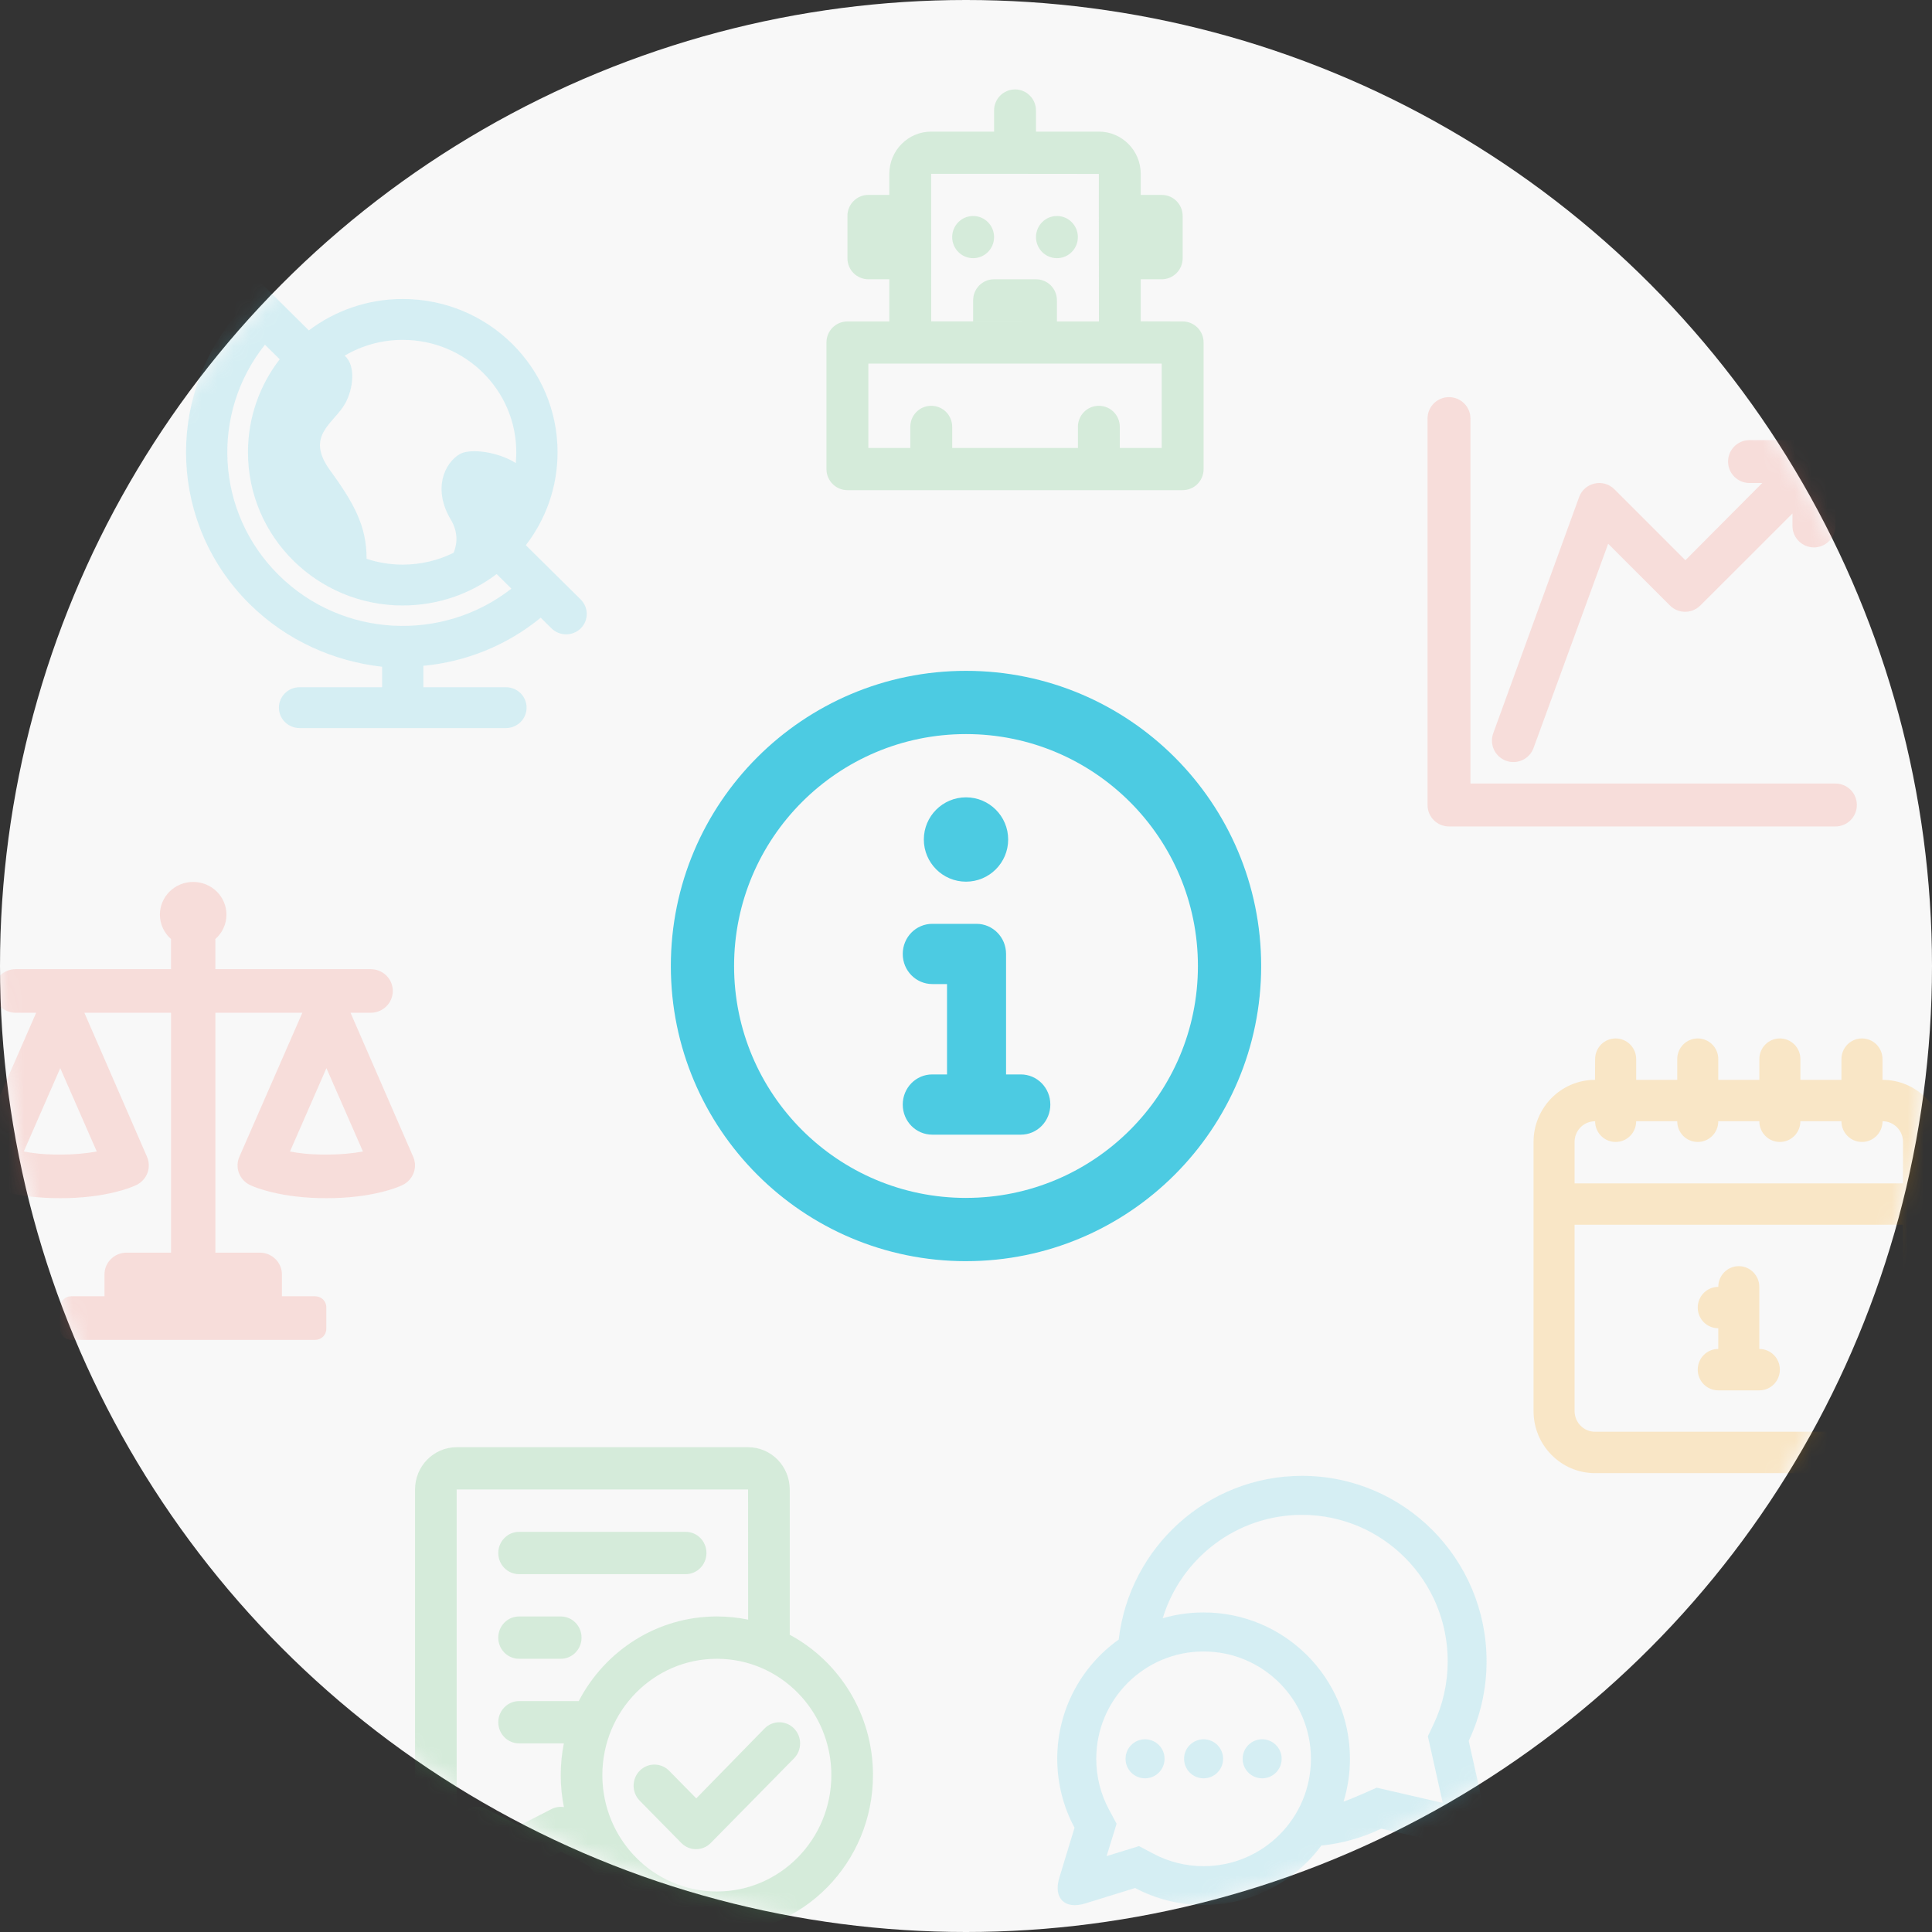 <svg xmlns="http://www.w3.org/2000/svg" xmlns:xlink="http://www.w3.org/1999/xlink" width="120" height="120" viewBox="0 0 120 120">
    <rect x="0" y="0" width="120" height="120" fill="#333333" stroke="none"/>
    <defs>
        <circle id="prefix__a" cx="60" cy="60" r="60"/>
    </defs>
    <g fill="none" fill-rule="evenodd">
        <mask id="prefix__b" fill="#fff">
            <use xlink:href="#prefix__a"/>
        </mask>
        <use fill="#F8F8F8" xlink:href="#prefix__a"/>
        <g mask="url(#prefix__b)">
            <g>
                <path d="M0 0H32V32H0z" transform="translate(63 89)"/>
                <path fill="#4CCBE2" d="M17.87 2.667c6.331 0 11.463 5.155 11.463 11.515 0 1.77-.398 3.449-1.109 4.948l1.05 4.684c.291 1.304-.527 2.121-1.826 1.826l-4.656-1.056c-1.148.55-2.402.913-3.722 1.05-1.656 2.237-4.315 3.687-7.312 3.687-1.537 0-2.984-.38-4.253-1.053l-3.091.956c-1.283.397-2.006-.321-1.615-1.606l.942-3.094c-.686-1.277-1.074-2.737-1.074-4.288 0-3.053 1.507-5.754 3.818-7.401C7.15 7.11 11.993 2.667 17.87 2.667zm4.639 19.368l4.104.947-.926-4.138.359-.757c.573-1.208.874-2.533.874-3.905 0-5.021-4.052-9.091-9.05-9.091-4.072 0-7.517 2.703-8.652 6.42.806-.234 1.658-.36 2.54-.36 5.02 0 9.09 4.068 9.09 9.085 0 .926-.138 1.82-.396 2.662.446-.133 2.057-.863 2.057-.863zM6.355 24.276l-.622 2.01 2.013-.622.898.476c.95.503 2.01.77 3.114.77 3.679 0 6.666-2.983 6.666-6.668 0-3.684-2.987-6.666-6.666-6.666-3.68 0-6.667 2.982-6.667 6.666 0 1.118.273 2.19.789 3.15l.475.884zm5.403-2.821c-.67 0-1.213-.543-1.213-1.213 0-.669.543-1.212 1.213-1.212.669 0 1.212.543 1.212 1.212 0 .67-.543 1.213-1.212 1.213zm3.636 0c-.67 0-1.212-.543-1.212-1.213 0-.669.543-1.212 1.212-1.212.67 0 1.212.543 1.212 1.212 0 .67-.543 1.213-1.212 1.213zm-7.273 0c-.67 0-1.212-.543-1.212-1.213 0-.669.543-1.212 1.212-1.212.67 0 1.212.543 1.212 1.212 0 .67-.542 1.213-1.212 1.213z" opacity=".2" transform="translate(63 89)"/>
            </g>
        </g>
        <g mask="url(#prefix__b)">
            <g>
                <path d="M0 0H32V32H0z" transform="translate(8 15)"/>
                <path fill="#4CCBE2" d="M20 17.275c-1.142-1.917-.378-3.515.54-4.06.683-.407 2.447-.13 3.495.545.021-.22.032-.445.032-.67 0-3.856-3.157-6.98-7.05-6.98-1.32 0-2.554.358-3.61.982.71.601.536 2.07.032 2.97-.702 1.253-2.511 1.983-.942 4.143 1.422 1.957 2.293 3.446 2.27 5.502.706.235 1.463.362 2.25.362 1.136 0 2.21-.266 3.16-.739.23-.569.285-1.278-.177-2.055zm8.065 4.957c.503.498.508 1.3.004 1.799-.5.495-1.316.492-1.817-.004l-.666-.66c-2.133 1.747-4.682 2.743-7.289 2.988l.001 1.329h5.125c.71 0 1.285.563 1.285 1.27 0 .7-.575 1.268-1.285 1.268H10.61c-.71 0-1.286-.563-1.286-1.269 0-.7.575-1.269 1.286-1.269h5.124v-1.27c-3.005-.342-5.934-1.623-8.236-3.902-4.95-4.901-5.239-12.67-.864-17.906l-.666-.66c-.503-.497-.508-1.299-.004-1.798.5-.496 1.315-.493 1.817.004l3.403 3.37c1.618-1.224 3.64-1.951 5.832-1.951 5.31 0 9.615 4.261 9.615 9.518 0 2.171-.734 4.172-1.97 5.774l3.404 3.369zm-11.049.376c-5.31 0-9.614-4.262-9.614-9.519 0-2.17.734-4.172 1.97-5.773l-.915-.905c-3.38 4.234-3.095 10.397.854 14.306 3.949 3.91 10.174 4.191 14.451.845l-.914-.905c-1.617 1.224-3.639 1.95-5.832 1.95z" opacity=".2" transform="translate(8 15)"/>
            </g>
        </g>
        <g mask="url(#prefix__b)">
            <g>
                <path d="M0 0H32V32H0z" transform="translate(-4 53)"/>
                <path fill="#F97466" d="M22.78 9.905h-5.402v14.9h2.76c.758 0 1.373.608 1.373 1.352v1.356h2.066c.38 0 .69.3.69.684v1.342c0 .377-.309.683-.69.683H8.423c-.38 0-.69-.3-.69-.683v-1.342c0-.378.309-.684.69-.684h2.066v-1.356c0-.747.616-1.353 1.374-1.353h2.76v-14.9H9.24l3.893 8.95c.286.657.002 1.42-.648 1.742-.26.129-.699.292-1.314.444-.969.24-2.112.382-3.428.382-1.314 0-2.461-.141-3.435-.381-.618-.152-1.059-.314-1.32-.441-.656-.32-.944-1.088-.654-1.749l3.912-8.946h-1.27c-.76 0-1.377-.601-1.377-1.355 0-.748.613-1.354 1.378-1.354h9.644V5.324c-.423-.372-.689-.913-.689-1.514 0-1.123.926-2.032 2.067-2.032s2.067.91 2.067 2.032c0 .601-.266 1.142-.69 1.514v1.872h9.645c.76 0 1.377.601 1.377 1.354 0 .748-.613 1.355-1.377 1.355h-1.248l3.893 8.949c.286.657.002 1.42-.648 1.742-.26.129-.699.292-1.314.444-.969.24-2.112.382-3.428.382-1.314 0-2.461-.141-3.435-.381-.618-.152-1.059-.314-1.32-.441-.656-.32-.944-1.088-.654-1.749l3.912-8.946zM10.009 18.52c-.65.122-1.404.193-2.265.193-1.087 0-1.761-.092-2.266-.192l2.264-5.176s2.073 4.743 2.267 5.175zm16.533 0c-.65.122-1.404.193-2.265.193-1.087 0-1.761-.092-2.266-.192l2.264-5.176s2.073 4.743 2.267 5.175z" opacity=".2" transform="translate(-4 53)"/>
            </g>
        </g>
        <g mask="url(#prefix__b)">
            <g>
                <path d="M0 0H32V32H0z" transform="translate(24 89)"/>
                <path fill="#4DBC64" d="M30.222 21.256c0 5.443-4.341 9.855-9.697 9.855-3.291 0-6.2-1.666-7.952-4.214l-1.74-.885-2.01 1.018c-.364.185-.793.185-1.157 0L5.66 26.013 3.65 27.03c-.86.437-1.871-.198-1.871-1.175V3.517c0-1.453 1.155-2.628 2.587-2.628h18.099c1.429 0 2.587 1.173 2.587 2.628v9.02c3.075 1.653 5.171 4.937 5.171 8.719zm-7.758-17.74h-18.1v20.211l.714-.361c.364-.185.793-.185 1.156 0l2.021 1.025 1.995-1.025c.242-.123.514-.165.775-.124-.129-.641-.197-1.306-.197-1.986 0-.675.067-1.334.194-1.971H8.243c-.714 0-1.294-.583-1.294-1.314 0-.726.583-1.314 1.294-1.314h3.704c1.626-3.126 4.857-5.256 8.578-5.256.665 0 1.315.068 1.943.198l-.004-8.082zM6.949 12.716c0-.726.574-1.314 1.292-1.314h2.589c.713 0 1.291.583 1.291 1.314 0 .726-.573 1.314-1.291 1.314H8.24c-.713 0-1.292-.583-1.292-1.314zm0-5.256c0-.726.581-1.314 1.287-1.314h10.356c.71 0 1.287.583 1.287 1.314 0 .726-.58 1.314-1.287 1.314H8.236c-.71 0-1.287-.583-1.287-1.314zm13.576 21.024c3.928 0 7.111-3.236 7.111-7.227s-3.183-7.227-7.11-7.227c-3.928 0-7.112 3.236-7.112 7.227s3.184 7.227 7.111 7.227zm-2.207-3.013l-2.586-2.628c-.504-.513-.504-1.345 0-1.858.506-.513 1.324-.513 1.83 0l1.685 1.714 4.243-4.342c.505-.513 1.323-.513 1.828 0 .505.513.505 1.345 0 1.858l-5.171 5.256c-.505.513-1.324.513-1.829 0z" opacity=".2" transform="translate(24 89)"/>
            </g>
        </g>
        <g mask="url(#prefix__b)">
            <g>
                <path d="M0 0H36V36H0z" transform="translate(90 60)"/>
                <path fill="#FFA101" d="M19.275 23.786c.705 0 1.275.57 1.275 1.285 0 .71-.565 1.286-1.274 1.286h-2.552c-.704 0-1.274-.57-1.274-1.286 0-.71.565-1.285 1.274-1.285l.001-1.286c-.705 0-1.275-.57-1.275-1.286 0-.71.573-1.285 1.274-1.285.004-.711.569-1.286 1.276-1.286.704 0 1.275.58 1.275 1.291v3.852zM28.2 10.929c0-.71-.569-1.286-1.269-1.286-.006.71-.572 1.286-1.281 1.286-.704 0-1.275-.57-1.275-1.286h-2.55c0 .71-.566 1.286-1.275 1.286-.704 0-1.275-.57-1.275-1.286h-2.55c0 .71-.566 1.286-1.275 1.286-.704 0-1.275-.57-1.275-1.286h-2.55c0 .71-.566 1.286-1.275 1.286-.704 0-1.275-.57-1.275-1.286-.707 0-1.275.574-1.275 1.286V13.5h20.4v-2.571zM7.8 16.07v11.572c0 .71.569 1.286 1.269 1.286H26.93c.7 0 1.269-.575 1.269-1.286V16.07H7.8zm22.95-5.142v16.714c0 2.13-1.708 3.857-3.819 3.857H9.07c-2.11 0-3.819-1.728-3.819-3.857V10.929c0-2.13 1.708-3.858 3.819-3.858l.006-1.286c0-.71.566-1.285 1.275-1.285.704 0 1.275.57 1.275 1.285v1.286h2.55V5.785c0-.71.566-1.285 1.275-1.285.704 0 1.275.57 1.275 1.285v1.286h2.55V5.785c0-.71.566-1.285 1.275-1.285.704 0 1.275.57 1.275 1.285v1.286h2.55V5.785c0-.71.566-1.285 1.275-1.285.704 0 1.275.57 1.275 1.285v1.286c2.116 0 3.825 1.729 3.825 3.858z" opacity=".2" transform="translate(90 60)"/>
            </g>
        </g>
        <g mask="url(#prefix__b)">
            <g>
                <path d="M0 0H32V32H0z" transform="translate(86 22)"/>
                <path fill="#F97466" d="M22.667 8.001c-.737 0-1.334-.597-1.334-1.333s.597-1.333 1.334-1.333h3.889c.72-.056 1.444.488 1.444 1.332v4c0 .736-.597 1.333-1.333 1.333-.737 0-1.334-.597-1.334-1.333v-.772l-5.724 5.714c-.52.521-1.364.521-1.885 0l-3.837-3.836-4.634 12.683c-.251.692-1.016 1.049-1.708.797-.692-.252-1.05-1.017-.798-1.709L12.08 8.878c.334-.917 1.506-1.177 2.196-.487l4.406 4.405 4.774-4.795h-.79zM5.333 26.667h22.669c.735 0 1.331.591 1.331 1.333 0 .736-.594 1.333-1.331 1.333H3.998c-.367 0-.7-.147-.94-.388-.242-.242-.391-.575-.391-.943V3.998c0-.735.591-1.331 1.333-1.331.736 0 1.333.594 1.333 1.331v22.669z" opacity=".2" transform="translate(86 22)"/>
            </g>
        </g>
        <g mask="url(#prefix__b)">
            <g>
                <path d="M0 0H28V28H0z" transform="translate(49 4)"/>
                <path fill="#4DBC64" d="M17.95 22.513c0-.722.578-1.308 1.301-1.308.719 0 1.302.58 1.302 1.308v1.312h2.602v-5.24H4.936v5.24H7.54v-1.312c0-.722.577-1.308 1.301-1.308.719 0 1.302.58 1.302 1.308v1.312h7.808v-1.312zM15.347 4.175h3.91c1.435 0 2.597 1.18 2.597 2.627v9.157l2.603.006c.719 0 1.301.586 1.301 1.306v7.867c0 .722-.579 1.306-1.301 1.306H3.635c-.72 0-1.302-.585-1.302-1.306v-7.867c0-.721.58-1.306 1.302-1.306h2.602V6.802c0-1.45 1.161-2.627 2.597-2.627h3.91v-1.31c0-.724.578-1.31 1.302-1.31.718 0 1.301.581 1.301 1.31v1.31zM8.84 15.96c0 .004 10.418.006 10.418.006-.006 0-.007-9.163-.007-9.163 0-.005-10.417-.007-10.417-.007.005 0 .006 9.164.006 9.164zm13.014-7.854h1.301c.72 0 1.302.581 1.302 1.309v2.622c0 .723-.578 1.309-1.302 1.309h-1.301v-5.24zm-15.617 0v5.24h-1.3c-.725 0-1.302-.586-1.302-1.309V9.414c0-.728.582-1.309 1.301-1.309h1.301zm5.206 6.55c0-.723.577-1.31 1.3-1.31h2.605c.718 0 1.3.581 1.3 1.31v1.31h-5.205v-1.31zm0-2.62c-.719 0-1.301-.586-1.301-1.31 0-.723.582-1.31 1.301-1.31s1.301.587 1.301 1.31c0 .724-.582 1.31-1.301 1.31zm5.206 0c-.72 0-1.302-.586-1.302-1.31 0-.723.583-1.31 1.302-1.31.718 0 1.3.587 1.3 1.31 0 .724-.582 1.31-1.3 1.31z" opacity=".2" transform="translate(49 4)"/>
            </g>
        </g>
        <g mask="url(#prefix__b)">
            <g>
                <path d="M0 0H44V44H0z" transform="translate(38 38)"/>
                <path fill="#4CCBE2" d="M22.65 19.381c.51 0 .968.209 1.3.547.333.337.538.804.538 1.324v7.483h.917c1.012 0 1.833.83 1.833 1.87 0 1.034-.813 1.871-1.833 1.871h-5.5c-1.013 0-1.834-.83-1.834-1.87 0-1.034.814-1.871 1.833-1.871h.917v-5.613h-.91c-1.016 0-1.84-.83-1.84-1.87 0-1.033.813-1.871 1.84-1.871h2.738zM22 11.524c1.446 0 2.619 1.172 2.619 2.619 0 1.446-1.173 2.619-2.619 2.619-1.446 0-2.619-1.173-2.619-2.62 0-1.446 1.173-2.618 2.619-2.618zm0 28.81C11.875 40.333 3.667 32.124 3.667 22S11.875 3.667 22 3.667c10.125 0 18.333 8.208 18.333 18.333 0 10.125-8.208 18.333-18.333 18.333zm0-3.93c7.956 0 14.405-6.448 14.405-14.404 0-7.956-6.45-14.405-14.405-14.405-7.956 0-14.405 6.45-14.405 14.405 0 7.956 6.45 14.405 14.405 14.405z" transform="translate(38 38)"/>
            </g>
        </g>
    </g>
</svg>
